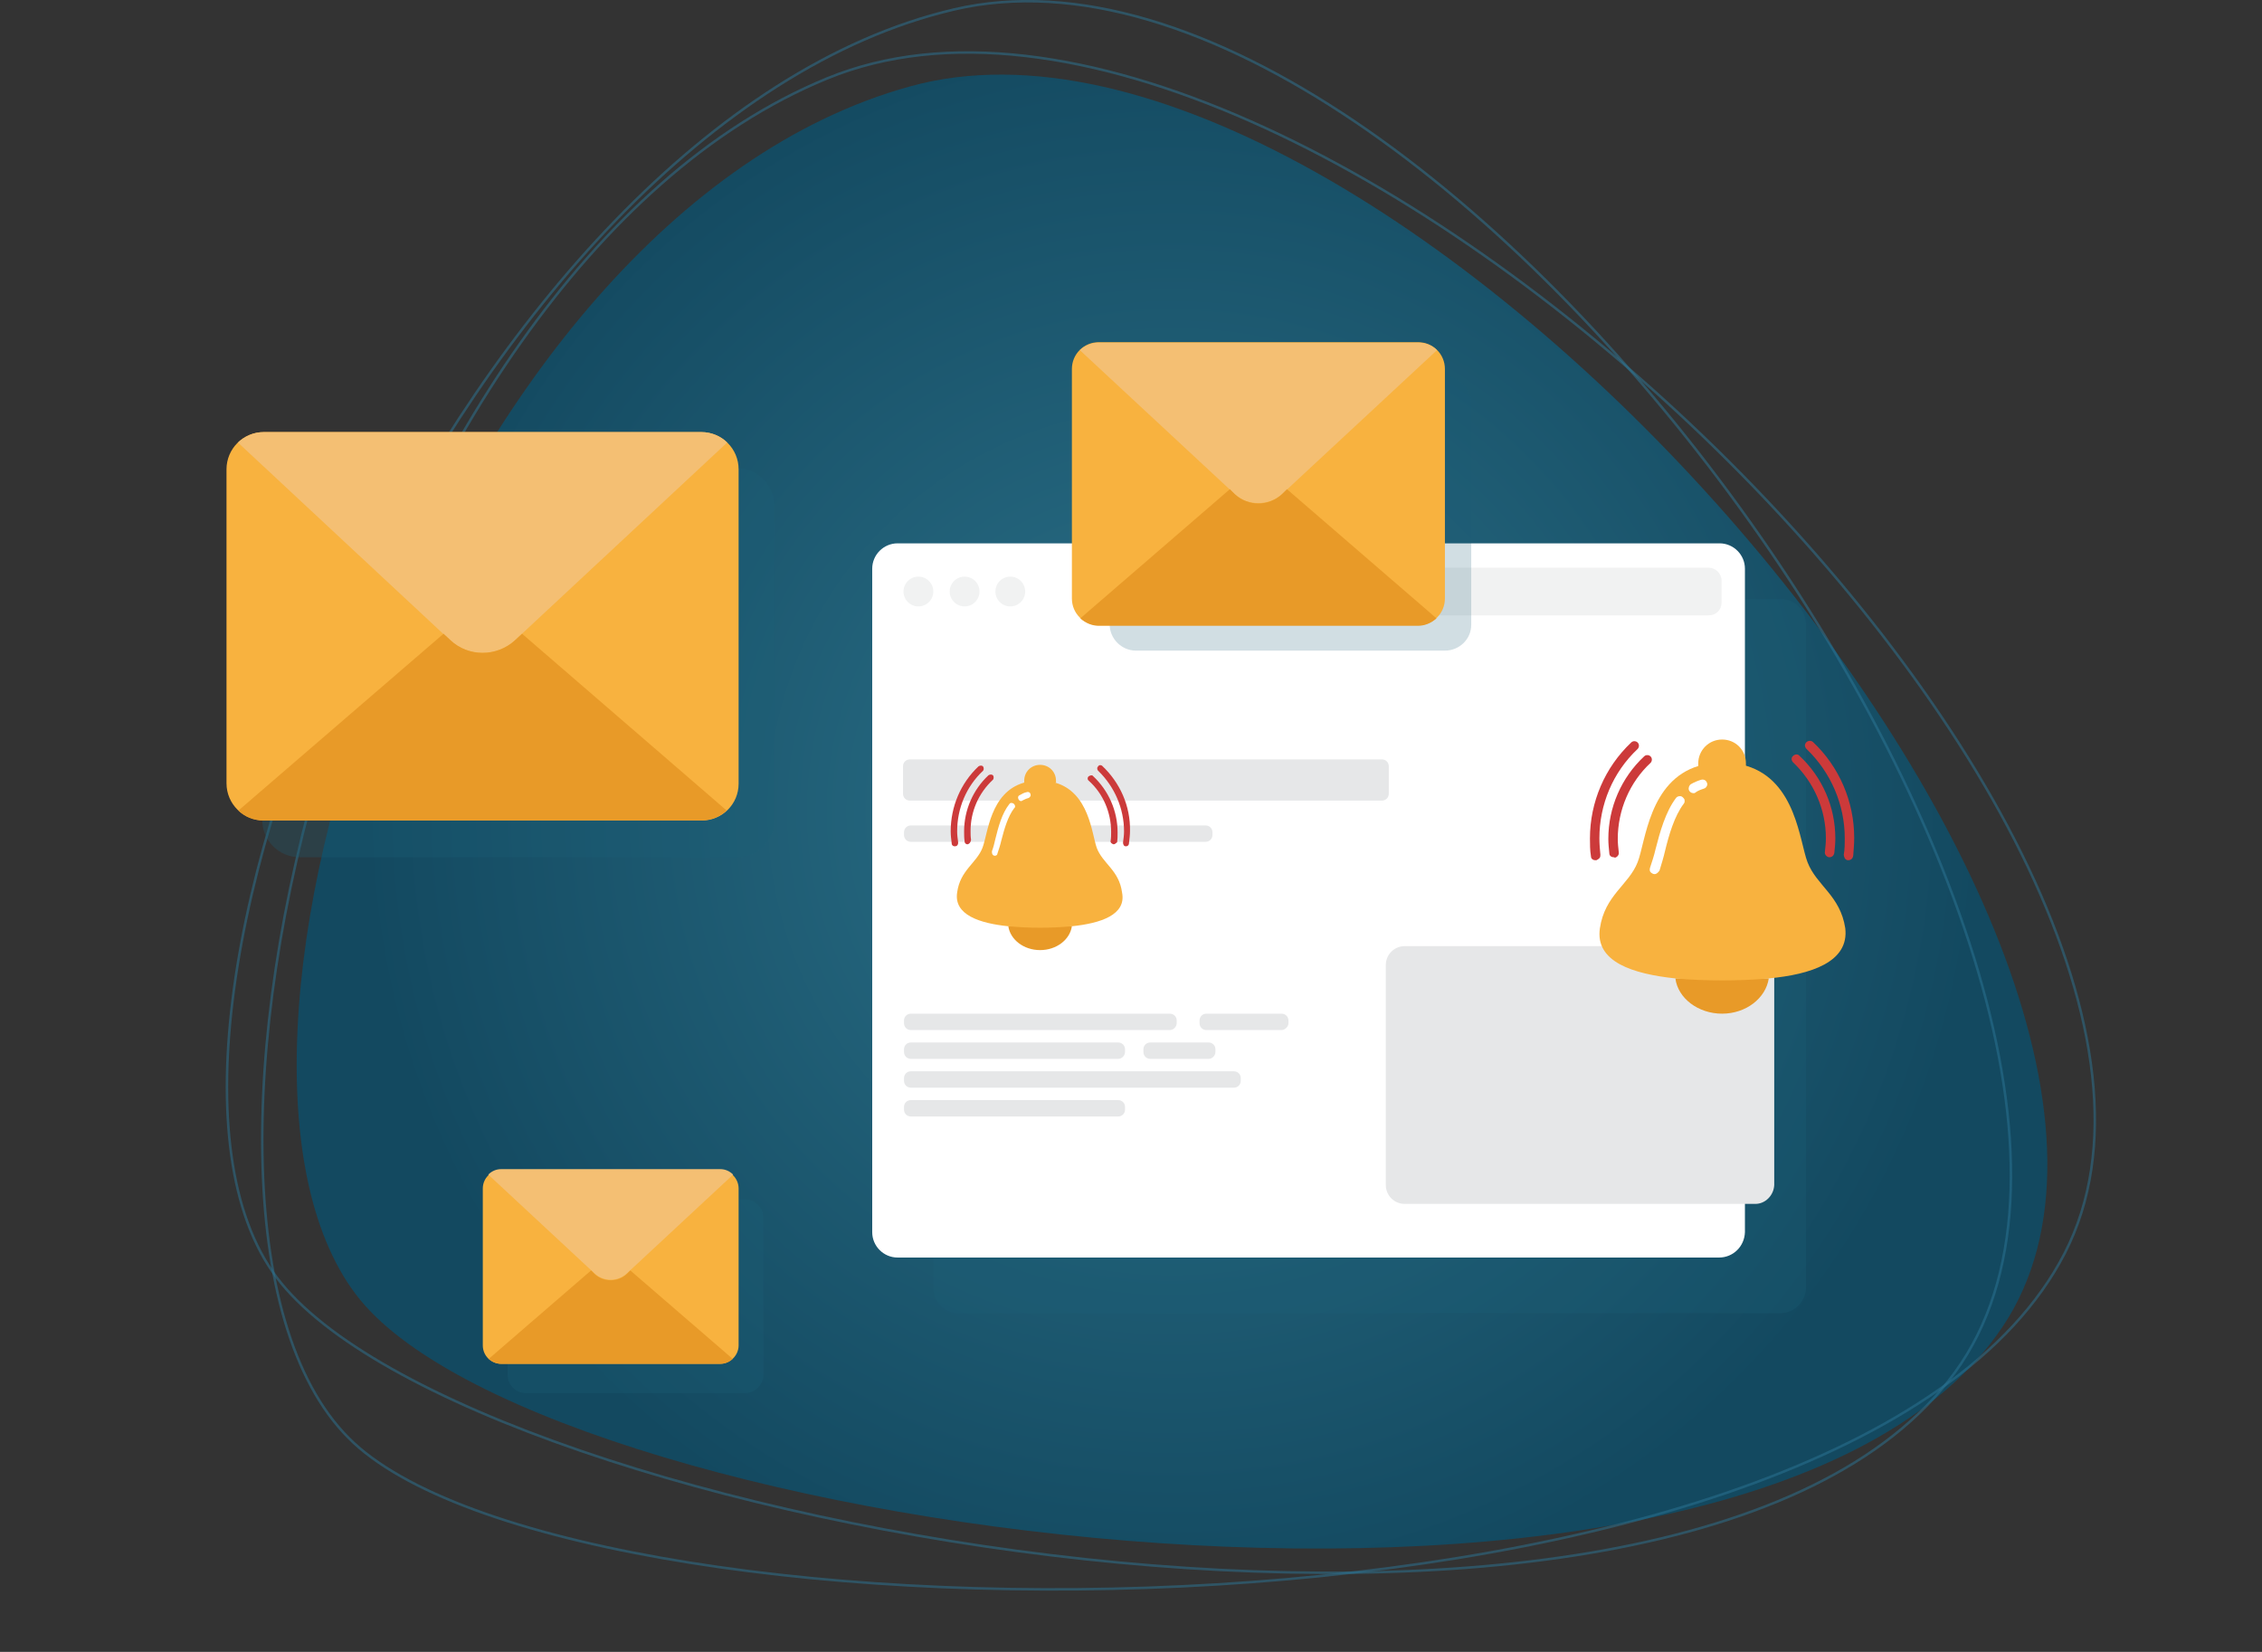 <?xml version="1.0" encoding="utf-8"?>
<!-- Generator: Adobe Illustrator 27.0.0, SVG Export Plug-In . SVG Version: 6.00 Build 0)  -->
<svg version="1.1" id="Layer_1" xmlns="http://www.w3.org/2000/svg" xmlns:xlink="http://www.w3.org/1999/xlink" x="0px" y="0px"
	 width="455.4px" height="332.6px" viewBox="0 0 455.4 332.6" style="enable-background:new 0 0 455.4 332.6;" xml:space="preserve"
	>
<rect x="0" y="0" width="455.4" height="332.6" fill="#333333" stroke="none"/>
<style type="text/css">
	.st0{fill:url(#SVGID_1_);}
	
		.st1{opacity:0.5;fill:none;stroke:url(#SVGID_00000169544650888174972930000016277997963231195022_);stroke-width:0.5;stroke-miterlimit:10;enable-background:new    ;}
	
		.st2{opacity:0.5;fill:none;stroke:url(#SVGID_00000139293855654668718740000008293967473033420948_);stroke-width:0.5;stroke-miterlimit:10;enable-background:new    ;}
	.st3{fill:none;}
	.st4{display:none;}
	.st5{display:inline;opacity:0.3;fill:#4D4D4D;enable-background:new    ;}
	.st6{display:inline;}
	.st7{fill:#F1F2F2;}
	.st8{fill:#F8B23F;}
	.st9{fill:#FFFFFF;}
	.st10{opacity:0.3;fill:#1C5E75;enable-background:new    ;}
	.st11{fill:#E6E7E8;}
	.st12{fill:#E89A28;}
	.st13{fill:#CC3A3A;}
	.st14{opacity:0.3;fill-rule:evenodd;clip-rule:evenodd;fill:#1C5E75;enable-background:new    ;}
	.st15{opacity:0.2;fill-rule:evenodd;clip-rule:evenodd;fill:#1C5E75;enable-background:new    ;}
	.st16{fill-rule:evenodd;clip-rule:evenodd;fill:#F8B23F;}
	.st17{fill-rule:evenodd;clip-rule:evenodd;fill:#F4BF73;}
	.st18{fill-rule:evenodd;clip-rule:evenodd;fill:#E89A28;}
</style>
<g id="Layer_3">
	
		<radialGradient id="SVGID_1_" cx="-676.586" cy="-233.409" r="162.903" gradientTransform="matrix(-1 0 0 -1 -440.628 -70)" gradientUnits="userSpaceOnUse">
		<stop  offset="0" style="stop-color:#2C728A"/>
		<stop  offset="1" style="stop-color:#134960"/>
	</radialGradient>
	<path class="st0" d="M403.2,267.1c-50.6,75.6-291.6,42.5-330.7-5.4S88,43.7,183.2,17.4C278.4-9,453.8,191.5,403.2,267.1z"/>
	
		<radialGradient id="SVGID_00000160185959366687534110000007188085521884007819_" cx="-665.902" cy="-228.458" r="169.488" gradientTransform="matrix(-1 0 0 -1 -440.628 -70)" gradientUnits="userSpaceOnUse">
		<stop  offset="0" style="stop-color:#3A8FAD"/>
		<stop  offset="1" style="stop-color:#2B7596"/>
	</radialGradient>
	
		<path style="opacity:0.5;fill:none;stroke:url(#SVGID_00000160185959366687534110000007188085521884007819_);stroke-width:0.5;stroke-miterlimit:10;enable-background:new    ;" d="
		M393.6,276.3c-54.8,75.2-299.8,31.5-337.9-19.1S93.7,24.9,192.1,1.9S448.4,201.1,393.6,276.3z"/>
	
		<radialGradient id="SVGID_00000059990540224154583690000006885445264425756863_" cx="-595.583" cy="-71.954" r="169.479" gradientTransform="matrix(-1.01 0.169 -0.166 -0.986 -387.545 193.961)" gradientUnits="userSpaceOnUse">
		<stop  offset="0" style="stop-color:#3A8FAD"/>
		<stop  offset="1" style="stop-color:#2B7596"/>
	</radialGradient>
	
		<path style="opacity:0.5;fill:none;stroke:url(#SVGID_00000059990540224154583690000006885445264425756863_);stroke-width:0.5;stroke-miterlimit:10;enable-background:new    ;" d="
		M415.7,252.3c-42.9,83.5-297.6,81.7-344.5,38.2S71,55,166.5,15.8C262.1-23.5,458.6,168.8,415.7,252.3z"/>
	<path class="st3" d="M403.2,267.1c-50.6,75.6-291.6,42.5-330.7-5.4S88,43.7,183.2,17.4C278.4-9,453.8,191.5,403.2,267.1z"/>
</g>
<g id="Layer_1_00000121268385495366412650000016423785549806894495_" class="st4">
	<path class="st5" d="M412.6,76.4h-111c-9.3,0-16.8,7.5-16.8,16.8V145c0,9.3,7.5,16.8,16.8,16.8h12.7l16.8,16.8l16.8-16.8h64.6
		c9.3,0,16.8-7.5,16.8-16.8V93.2C429.4,83.9,421.9,76.4,412.6,76.4z"/>
	<path class="st5" d="M287.2,212.1h-74.5c-6.2,0-11.3,5.1-11.3,11.3v34.8c0,6.2,5.1,11.3,11.3,11.3h8.5l11.3,11.3l11.3-11.3h43.4
		c6.2,0,11.3-5.1,11.3-11.3v-34.8C298.5,217.1,293.4,212.1,287.2,212.1z"/>
	<path class="st5" d="M41.8,107.5h92.7c7.8,0,14.1,6.3,14.1,14.1v43.3c0,7.8-6.3,14.1-14.1,14.1h-10.6l-14.1,14l-14.1-14.1h-54
		c-7.8,0-14.1-6.3-14.1-14.1v-43.3C27.7,113.8,34,107.5,41.8,107.5z"/>
	<g class="st6">
		<circle class="st7" cx="229.3" cy="232.5" r="4.3"/>
		<circle class="st7" cx="216" cy="232.5" r="4.3"/>
		<circle class="st7" cx="202.6" cy="232.5" r="4.3"/>
		<path class="st8" d="M209.2,203.6h72.1c6,0,10.9,4.9,10.9,10.9v33.7c0,6-4.9,10.9-10.9,10.9h-72.1c-6,0-10.9-4.9-10.9-10.9v-33.7
			C198.3,208.5,203.2,203.6,209.2,203.6z"/>
		
			<rect x="219.6" y="248.8" transform="matrix(0.707 -0.707 0.707 0.707 -115.257 236.944)" class="st8" width="17.6" height="17.6"/>
		<path class="st9" d="M210.7,215.4h59.9c0.7,0,1.4,0.6,1.4,1.4l0,0c0,0.7-0.6,1.4-1.4,1.4h-59.9c-0.7,0-1.4-0.6-1.4-1.4l0,0
			C209.3,216,210,215.4,210.7,215.4z"/>
		<path class="st9" d="M210.7,220.7h48c0.7,0,1.4,0.6,1.4,1.4l0,0c0,0.7-0.6,1.4-1.4,1.4h-48c-0.7,0-1.4-0.6-1.4-1.4l0,0
			C209.3,221.3,210,220.7,210.7,220.7z"/>
		<path class="st9" d="M210.7,226.1h28.2c0.7,0,1.4,0.6,1.4,1.4l0,0c0,0.7-0.6,1.4-1.4,1.4h-28.2c-0.7,0-1.4-0.6-1.4-1.4l0,0
			C209.3,226.7,210,226.1,210.7,226.1z"/>
		<path class="st9" d="M210.7,231.5H244c0.7,0,1.4,0.6,1.4,1.4l0,0c0,0.7-0.6,1.4-1.4,1.4h-33.3c-0.7,0-1.4-0.6-1.4-1.4l0,0
			C209.3,232.1,210,231.5,210.7,231.5z"/>
	</g>
	<g class="st6">
		<path class="st8" d="M126.4,172.5H34.5c-7.7,0-13.9-6.2-13.9-13.9v-42.9c0-7.7,6.2-13.9,13.9-13.9h91.8c7.7,0,13.9,6.2,13.9,13.9
			v42.9C140.3,166.3,134,172.5,126.4,172.5z"/>
		
			<rect x="90.7" y="159.4" transform="matrix(0.707 -0.707 0.707 0.707 -90.803 122.022)" class="st8" width="22.4" height="22.4"/>
		<path class="st9" d="M34,117.2h76.3c1,0,1.7,0.8,1.7,1.7l0,0c0,1-0.8,1.7-1.7,1.7H34c-1,0-1.7-0.8-1.7-1.7l0,0
			C32.3,118,33,117.2,34,117.2z"/>
		<path class="st9" d="M34,124.1h61.1c1,0,1.7,0.8,1.7,1.7l0,0c0,1-0.8,1.7-1.7,1.7H34c-1,0-1.7-0.8-1.7-1.7l0,0
			C32.3,124.8,33,124.1,34,124.1z"/>
		<path class="st9" d="M34,130.9h35.9c1,0,1.7,0.8,1.7,1.7l0,0c0,1-0.8,1.7-1.7,1.7H34c-1,0-1.7-0.8-1.7-1.7l0,0
			C32.3,131.7,33,130.9,34,130.9z"/>
		<path class="st9" d="M34,137.7h42.4c1,0,1.7,0.8,1.7,1.7l0,0c0,1-0.8,1.7-1.7,1.7H34c-1,0-1.7-0.8-1.7-1.7l0,0
			C32.3,138.5,33,137.7,34,137.7z"/>
	</g>
	<g class="st6">
		<path class="st8" d="M293.9,67.8h111c9.3,0,16.8,7.5,16.8,16.8v51.8c0,9.3-7.5,16.8-16.8,16.8h-111c-9.3,0-16.8-7.5-16.8-16.8
			V84.6C277,75.4,284.6,67.8,293.9,67.8z"/>
		
			<rect x="309.9" y="137.4" transform="matrix(0.707 -0.707 0.707 0.707 -11.984 272.932)" class="st8" width="27.1" height="27.1"/>
		<path class="st9" d="M319,130l-17.6-17.6c-1.1-1.1-1.1-2.8,0-3.8l3.8-3.8c1.1-1.1,2.8-1.1,3.8,0l0,0l11.9,11.9l25.4-25.4
			c1.1-1.1,2.8-1.1,3.8,0l0,0L354,95c1.1,1.1,1.1,2.8,0,3.8l0,0L322.8,130C321.8,131,320.1,131,319,130L319,130L319,130z"/>
	</g>
	<path class="st5" d="M181.7,116.7h57.9c4.8,0,8.8,3.9,8.8,8.8v27c0,4.8-3.9,8.8-8.8,8.8H233l-8.8,8.8l-8.8-8.8h-33.7
		c-4.8,0-8.8-3.9-8.8-8.8v-27C173,120.7,176.9,116.7,181.7,116.7z"/>
	<g class="st6">
		<path class="st8" d="M244.3,121.1v27c0,4.8-3.9,8.8-8.8,8.8h-57.9c-4.8,0-8.8-3.9-8.8-8.8v-27c0-4.8,3.9-8.8,8.8-8.8h57.9
			C240.4,112.3,244.3,116.2,244.3,121.1z"/>
		
			<rect x="213.1" y="148.6" transform="matrix(0.707 -0.707 0.707 0.707 -45.603 201.264)" class="st8" width="14.1" height="14.1"/>
		<path class="st9" d="M213.4,144.7l-9.2-9.2c-0.6-0.6-0.6-1.4,0-2l2-2c0.6-0.6,1.4-0.6,2,0l0,0l6.2,6.2l13.3-13.3
			c0.6-0.6,1.4-0.6,2,0l0,0l2,2c0.6,0.6,0.6,1.4,0,2l0,0l-16.2,16.2C214.9,145.2,214,145.2,213.4,144.7L213.4,144.7L213.4,144.7z"/>
	</g>
</g>
<path class="st10" d="M358.4,264.4H193c-2.8,0-5.1-2.3-5.1-5.1V125.7c0-2.8,2.3-5.1,5.1-5.1h165.5c2.8,0,5.1,2.3,5.1,5.1v133.6
	C363.5,262.2,361.2,264.4,358.4,264.4z"/>
<g>
	<path class="st9" d="M346.1,253.2H180.7c-2.8,0-5.1-2.3-5.1-5.1V114.5c0-2.8,2.3-5.1,5.1-5.1h165.5c2.8,0,5.1,2.3,5.1,5.1v133.6
		C351.2,251,348.9,253.2,346.1,253.2z"/>
	<circle class="st7" cx="203.4" cy="119.1" r="3"/>
	<circle class="st7" cx="194.2" cy="119.1" r="3"/>
	<circle class="st7" cx="184.9" cy="119.1" r="3"/>
	<path class="st7" d="M344,123.9h-61.8c-1.4,0-2.6-1.2-2.6-2.6v-4.4c0-1.4,1.2-2.6,2.6-2.6H344c1.4,0,2.6,1.2,2.6,2.6v4.4
		C346.6,122.8,345.5,123.9,344,123.9z"/>
	<path class="st11" d="M278.2,161.2h-95c-0.8,0-1.4-0.6-1.4-1.4v-5.5c0-0.8,0.6-1.4,1.4-1.4h95c0.8,0,1.4,0.6,1.4,1.4v5.5
		C279.6,160.6,279,161.2,278.2,161.2z"/>
	<path class="st11" d="M242.7,169.5h-59.3c-0.8,0-1.4-0.6-1.4-1.4v-0.5c0-0.8,0.6-1.4,1.4-1.4h59.3c0.8,0,1.4,0.6,1.4,1.4v0.5
		C244.1,168.9,243.5,169.5,242.7,169.5z"/>
	<path class="st11" d="M353.4,242.4h-70.6c-2.1,0-3.8-1.7-3.8-3.8v-44.3c0-2.1,1.7-3.8,3.8-3.8h70.6c2.1,0,3.8,1.7,3.8,3.8v44.3
		C357.1,240.7,355.4,242.4,353.4,242.4z"/>
	<g>
		<path id="Shape_00000098216049990646002380000005874777471697760443_" class="st8" d="M341.9,154.3v-0.6c0-2.6,2.1-4.8,4.8-4.8
			s4.8,2.1,4.8,4.8v0.6H341.9z"/>
		<path id="Shape_00000089574516769143444470000007724684755024260749_" class="st12" d="M356.1,197c-0.6,4-4.6,7.1-9.4,7.1
			s-8.9-3.1-9.4-7.1H356.1z"/>
		<path id="Shape_00000183932885745908190030000014963095916355797406_" class="st8" d="M356.1,197c-3.2,0.3-6.5,0.4-9.4,0.4
			s-6.3-0.1-9.4-0.4c-8.5-0.9-16.2-3.3-15.2-10.1c1-6.7,5.8-8.7,7.6-13.3c1.6-4.1,2.3-16.4,12.3-19.4c1.5-0.4,3.2-0.7,4.8-0.6
			c1.6,0,3.2,0.2,4.8,0.6c10,3,10.7,15.3,12.3,19.4c1.8,4.7,6.6,6.7,7.6,13.3C372.3,193.7,364.6,196.2,356.1,197z"/>
		<path id="Shape_00000054951788896552702340000002310070226869477530_" class="st9" d="M340.9,159.7c-0.4,0-0.8-0.3-0.9-0.7
			s0.1-0.9,0.4-1.1c0.7-0.4,1.4-0.7,2.1-0.9c0.3-0.1,0.7,0,0.9,0.2s0.4,0.6,0.3,0.9s-0.3,0.6-0.7,0.7c-0.6,0.2-1.2,0.4-1.7,0.8
			C341.2,159.7,341.1,159.7,340.9,159.7z"/>
		<path id="Shape_00000032609500991063121160000012381030410180133564_" class="st9" d="M333.1,176c-0.3,0-0.6-0.2-0.8-0.4
			s-0.2-0.6-0.1-0.9c0.4-1.2,0.8-2.4,1.1-3.7c0.9-3.5,2-7.5,4.1-10.3c0.2-0.3,0.5-0.4,0.9-0.4c0.3,0,0.6,0.3,0.8,0.6
			c0.1,0.3,0.1,0.7-0.1,0.9c-1.9,2.5-3,6.3-3.8,9.6c-0.3,1.3-0.7,2.6-1.1,3.9C333.8,175.7,333.5,176,333.1,176z"/>
		<path id="Shape_00000096026444281284821770000007380229729009636239_" class="st13" d="M324.9,172.6c-0.5,0-0.9-0.3-0.9-0.8
			c-0.1-1-0.2-1.9-0.2-2.9c0-6.3,2.6-12.3,7.2-16.6c0.4-0.4,1-0.3,1.3,0c0.4,0.4,0.3,1,0,1.3c-4.2,3.9-6.6,9.5-6.6,15.3
			c0,0.9,0.1,1.8,0.2,2.7c0.1,0.5-0.3,1-0.8,1.1C325,172.6,325,172.6,324.9,172.6z"/>
		<path id="Shape_00000171705730502948031750000002393745374040160699_" class="st13" d="M321.2,173.2c-0.5,0-0.9-0.3-0.9-0.8
			c-0.2-1.2-0.2-2.4-0.2-3.6c0-7.3,3-14.3,8.3-19.3c0.4-0.4,1-0.3,1.3,0c0.4,0.4,0.3,1,0,1.3c-5,4.7-7.7,11.2-7.7,18
			c0,1.1,0.1,2.2,0.2,3.3c0,0.2,0,0.5-0.2,0.7s-0.4,0.3-0.6,0.4C321.2,173.2,321.2,173.2,321.2,173.2z"/>
		<path id="Shape_00000165208010186394490640000016342932263650399635_" class="st13" d="M368.3,172.6h-0.1
			c-0.5-0.1-0.9-0.6-0.8-1.1c0.1-0.9,0.2-1.8,0.2-2.7c0-5.8-2.4-11.3-6.6-15.3c-0.4-0.4-0.4-1,0-1.3c0.4-0.4,1-0.4,1.3,0
			c4.6,4.3,7.2,10.3,7.2,16.6c0,1-0.1,2-0.2,2.9C369.2,172.3,368.8,172.6,368.3,172.6z"/>
		<path id="Shape_00000033356078657470491330000011041095434328352129_" class="st13" d="M372.1,173.2H372c-0.2,0-0.5-0.2-0.6-0.4
			s-0.2-0.5-0.2-0.7c0.2-1.1,0.2-2.2,0.2-3.3c0-6.8-2.8-13.3-7.7-18c-0.2-0.2-0.4-0.6-0.3-0.9c0.1-0.3,0.3-0.6,0.7-0.7
			c0.3-0.1,0.7,0,0.9,0.2c5.3,5,8.3,12,8.3,19.3c0,1.2-0.1,2.4-0.2,3.6C373,172.9,372.6,173.2,372.1,173.2z"/>
	</g>
	<g>
		<path class="st11" d="M235.5,207.4h-52.1c-0.8,0-1.4-0.6-1.4-1.4v-0.5c0-0.8,0.6-1.4,1.4-1.4h52.1c0.8,0,1.4,0.6,1.4,1.4v0.5
			C236.9,206.7,236.3,207.4,235.5,207.4z"/>
		<path class="st11" d="M258,207.4h-15.1c-0.8,0-1.4-0.6-1.4-1.4v-0.5c0-0.8,0.6-1.4,1.4-1.4H258c0.8,0,1.4,0.6,1.4,1.4v0.5
			C259.4,206.7,258.7,207.4,258,207.4z"/>
		<path class="st11" d="M225.1,213.2h-41.7c-0.8,0-1.4-0.6-1.4-1.4v-0.5c0-0.8,0.6-1.4,1.4-1.4h41.7c0.8,0,1.4,0.6,1.4,1.4v0.5
			C226.5,212.5,225.9,213.2,225.1,213.2z"/>
		<path class="st11" d="M225.1,224.8h-41.7c-0.8,0-1.4-0.6-1.4-1.4v-0.5c0-0.8,0.6-1.4,1.4-1.4h41.7c0.8,0,1.4,0.6,1.4,1.4v0.5
			C226.5,224.2,225.9,224.8,225.1,224.8z"/>
		<path class="st11" d="M248.4,219h-65c-0.8,0-1.4-0.6-1.4-1.4v-0.5c0-0.8,0.6-1.4,1.4-1.4h65c0.8,0,1.4,0.6,1.4,1.4v0.5
			C249.8,218.4,249.2,219,248.4,219z"/>
		<path class="st11" d="M243.3,213.2h-11.7c-0.8,0-1.4-0.6-1.4-1.4v-0.5c0-0.8,0.6-1.4,1.4-1.4h11.7c0.8,0,1.4,0.6,1.4,1.4v0.5
			C244.7,212.5,244.1,213.2,243.3,213.2z"/>
	</g>
</g>
<path id="Fill-47_00000130615417881356135280000001837072192375690674_" class="st14" d="M148.4,172.6H60.3c-4.1,0-7.5-3.3-7.5-7.5
	v-63.3c0-4.1,3.3-7.5,7.5-7.5h88.1c4.1,0,7.5,3.3,7.5,7.5v63.3C155.9,169.3,152.5,172.6,148.4,172.6"/>
<path id="Fill-47_00000103259457529952580330000009534219588593825423_" class="st14" d="M150,280.5h-44.1c-2.1,0-3.7-1.7-3.7-3.7
	v-31.6c0-2.1,1.7-3.7,3.7-3.7H150c2.1,0,3.7,1.7,3.7,3.7v31.6C153.7,278.8,152,280.5,150,280.5"/>
<path id="Fill-47_00000089544124450659555750000002918139915748496545_" class="st15" d="M290.9,131h-62.2c-2.9,0-5.3-2.4-5.3-5.3
	V81.1c0-2.9,2.4-5.3,5.3-5.3h62.2c2.9,0,5.3,2.4,5.3,5.3v44.7C296.2,128.7,293.8,131,290.9,131"/>
<g>
	<path id="Fill-47" class="st16" d="M141.3,165.2H53.1c-4.1,0-7.5-3.3-7.5-7.5V94.5c0-4.1,3.3-7.5,7.5-7.5h88.1
		c4.1,0,7.5,3.3,7.5,7.5v63.3C148.7,161.9,145.4,165.2,141.3,165.2"/>
	<path id="Fill-48" class="st17" d="M103.7,128.9l42.7-39.8c-1.3-1.3-3.2-2.1-5.2-2.1H53.1c-2,0-3.8,0.8-5.2,2.1l42.7,39.8
		C94.3,132.3,100,132.3,103.7,128.9"/>
	<path id="Fill-49" class="st18" d="M105.1,127.6l-1.4,1.3c-3.7,3.4-9.4,3.4-13,0l-1.4-1.3L48,163.2c1.3,1.3,3.1,2,5.1,2h88.1
		c2,0,3.8-0.8,5.1-2L105.1,127.6z"/>
</g>
<g>
	<path id="Fill-47_00000094592181754793855030000003436100580208234917_" class="st16" d="M145,274.6h-44.1c-2.1,0-3.7-1.7-3.7-3.7
		v-31.6c0-2.1,1.7-3.7,3.7-3.7H145c2.1,0,3.7,1.7,3.7,3.7v31.6C148.7,272.9,147,274.6,145,274.6"/>
	<path id="Fill-48_00000095314271039125153790000000456752007657963150_" class="st17" d="M126.2,256.4l21.4-19.9
		c-0.7-0.7-1.6-1.1-2.6-1.1h-44.1c-1,0-1.9,0.4-2.6,1.1l21.4,19.9C121.5,258.1,124.4,258.1,126.2,256.4"/>
	<path id="Fill-49_00000127009835446549774030000018432820244291131310_" class="st18" d="M126.9,255.8l-0.7,0.7
		c-1.8,1.7-4.7,1.7-6.5,0l-0.7-0.7l-20.6,17.8c0.7,0.6,1.6,1,2.5,1H145c1,0,1.9-0.4,2.5-1L126.9,255.8z"/>
</g>
<g>
	<path id="Fill-47_00000106859165007832929150000015741304899502658216_" class="st16" d="M285.5,125.9h-64.3c-3,0-5.4-2.4-5.4-5.4
		V74.3c0-3,2.4-5.4,5.4-5.4h64.3c3,0,5.4,2.4,5.4,5.4v46.2C290.9,123.5,288.5,125.9,285.5,125.9"/>
	<path id="Fill-48_00000117670198844965332130000004054505315137437831_" class="st17" d="M258.1,99.5l31.2-29c-1-1-2.3-1.5-3.8-1.5
		h-64.3c-1.5,0-2.8,0.6-3.8,1.5l31.2,29C251.2,101.9,255.4,101.9,258.1,99.5"/>
	<path id="Fill-49_00000173876965069235730940000006427606533745312416_" class="st18" d="M259.1,98.5l-1,1c-2.7,2.5-6.8,2.5-9.5,0
		l-1-1l-30.1,26c1,0.9,2.3,1.5,3.7,1.5h64.3c1.4,0,2.7-0.6,3.7-1.5L259.1,98.5z"/>
</g>
<g>
	<path id="Shape_00000147194926264391939220000006947249105674634163_" class="st8" d="M206.2,157.6v-0.4c0-1.8,1.4-3.2,3.2-3.2
		s3.2,1.4,3.2,3.2v0.4H206.2z"/>
	<path id="Shape_00000066512744884923814630000003539889224926731187_" class="st12" d="M215.8,186.5c-0.4,2.7-3.1,4.8-6.4,4.8
		c-3.3,0-6-2.1-6.4-4.8H215.8z"/>
	<path id="Shape_00000170989222125115776930000007414193696949541797_" class="st8" d="M215.8,186.5c-2.2,0.2-4.4,0.3-6.4,0.3
		s-4.2-0.1-6.4-0.3c-5.8-0.6-11-2.3-10.3-6.8c0.6-4.5,3.9-5.9,5.1-9c1.1-2.8,1.5-11.1,8.3-13.1c1-0.3,2.1-0.4,3.2-0.4
		c1.1,0,2.2,0.1,3.2,0.4c6.8,2,7.3,10.3,8.3,13.1c1.2,3.2,4.5,4.5,5.1,9C226.8,184.2,221.6,185.9,215.8,186.5z"/>
	<path id="Shape_00000075154839231806660960000006939939357379832199_" class="st9" d="M205.6,161.3c-0.3,0-0.5-0.2-0.6-0.5
		s0-0.6,0.3-0.7c0.5-0.3,0.9-0.5,1.4-0.6c0.2-0.1,0.5,0,0.6,0.1c0.2,0.2,0.2,0.4,0.2,0.6c-0.1,0.2-0.2,0.4-0.5,0.5
		c-0.4,0.1-0.8,0.3-1.2,0.5C205.8,161.2,205.7,161.3,205.6,161.3z"/>
	<path id="Shape_00000068653605282601030030000004329445633148756364_" class="st9" d="M200.3,172.3c-0.2,0-0.4-0.1-0.5-0.3
		s-0.1-0.4-0.1-0.6c0.3-0.8,0.5-1.6,0.7-2.5c0.6-2.4,1.3-5.1,2.8-7c0.1-0.2,0.4-0.3,0.6-0.2c0.2,0,0.4,0.2,0.5,0.4s0.1,0.5-0.1,0.6
		c-1.3,1.7-2,4.2-2.6,6.5c-0.2,0.9-0.5,1.8-0.8,2.7C200.8,172.1,200.6,172.3,200.3,172.3z"/>
	<path id="Shape_00000043442197776972993430000018442667841795170237_" class="st13" d="M194.8,170c-0.3,0-0.6-0.2-0.6-0.6
		c-0.1-0.7-0.1-1.3-0.1-2c0-4.3,1.8-8.4,4.9-11.3c0.3-0.2,0.7-0.2,0.9,0s0.2,0.7,0,0.9c-2.9,2.7-4.5,6.4-4.5,10.3
		c0,0.6,0,1.2,0.1,1.8C195.4,169.6,195.2,169.9,194.8,170L194.8,170z"/>
	<path id="Shape_00000050632915537511001210000012019247946111063689_" class="st13" d="M192.2,170.4c-0.3,0-0.6-0.2-0.6-0.6
		c-0.1-0.8-0.2-1.6-0.2-2.4c0-5,2-9.7,5.6-13.1c0.3-0.2,0.7-0.2,0.9,0c0.2,0.3,0.2,0.7,0,0.9c-3.4,3.2-5.2,7.6-5.2,12.2
		c0,0.7,0.1,1.5,0.2,2.2c0,0.2,0,0.3-0.1,0.5S192.5,170.4,192.2,170.4C192.3,170.4,192.2,170.4,192.2,170.4z"/>
	<path id="Shape_00000147920179671617756430000005536675986529584551_" class="st13" d="M224.2,170C224.1,170,224.1,170,224.2,170
		c-0.4-0.1-0.7-0.4-0.6-0.7c0.1-0.6,0.1-1.2,0.1-1.8c0-3.9-1.6-7.7-4.5-10.3c-0.3-0.2-0.3-0.7,0-0.9s0.7-0.3,0.9,0
		c3.1,2.9,4.9,7,4.9,11.3c0,0.7,0,1.3-0.1,2C224.7,169.7,224.5,170,224.2,170z"/>
	<path id="Shape_00000093866656265961364750000015883614294100310413_" class="st13" d="M226.7,170.4
		C226.7,170.4,226.6,170.4,226.7,170.4c-0.3,0-0.4-0.1-0.5-0.3s-0.1-0.3-0.1-0.5c0.1-0.7,0.2-1.5,0.2-2.2c0-4.6-1.9-9-5.2-12.2
		c-0.2-0.2-0.2-0.4-0.2-0.6c0.1-0.2,0.2-0.4,0.4-0.5s0.5,0,0.6,0.1c3.6,3.4,5.7,8.1,5.6,13.1c0,0.8-0.1,1.6-0.2,2.4
		C227.3,170.2,227,170.4,226.7,170.4z"/>
</g>
</svg>
